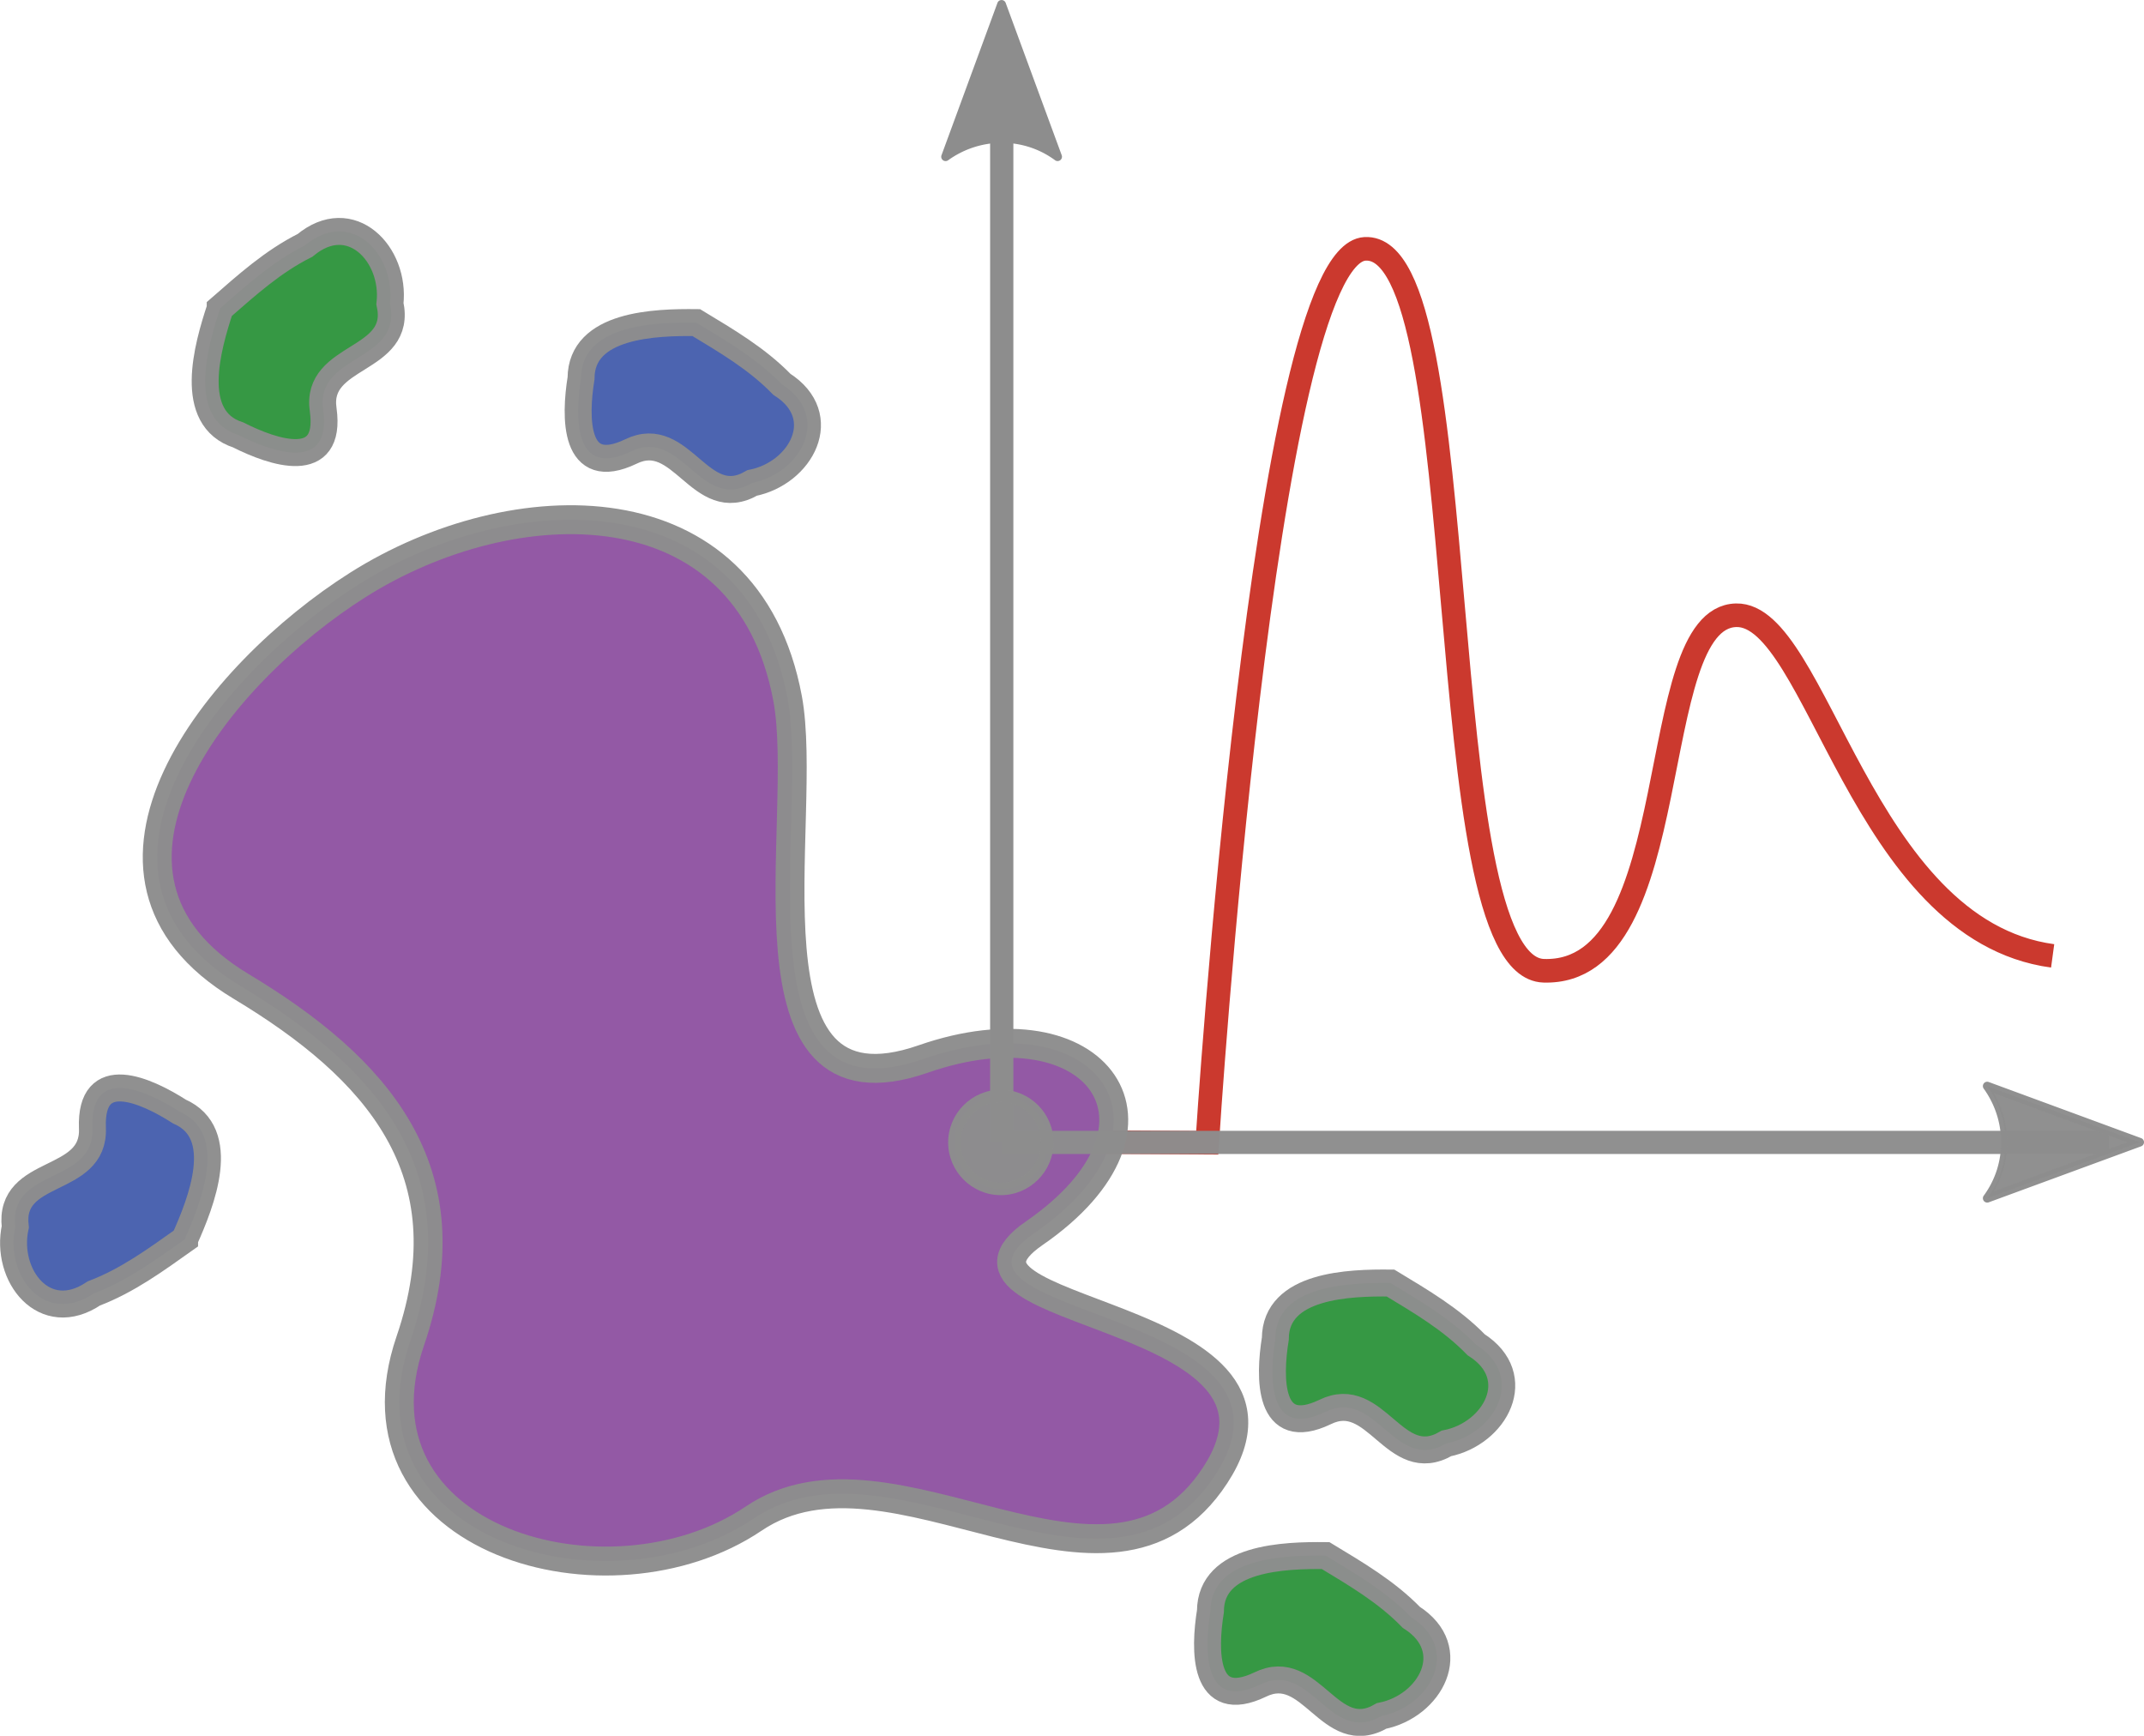 <?xml version="1.0" encoding="UTF-8" standalone="no"?>
<!-- Created with Inkscape (http://www.inkscape.org/) -->

<svg
   width="56.725mm"
   height="45.918mm"
   viewBox="0 0 56.725 45.918"
   version="1.1"
   id="svg8"
   inkscape:version="1.1.2 (0a00cf5339, 2022-02-04)"
   sodipodi:docname="logo-dark.svg"
   xmlns:inkscape="http://www.inkscape.org/namespaces/inkscape"
   xmlns:sodipodi="http://sodipodi.sourceforge.net/DTD/sodipodi-0.dtd"
   xmlns="http://www.w3.org/2000/svg"
   xmlns:svg="http://www.w3.org/2000/svg"
   xmlns:rdf="http://www.w3.org/1999/02/22-rdf-syntax-ns#"
   xmlns:cc="http://creativecommons.org/ns#"
   xmlns:dc="http://purl.org/dc/elements/1.1/">
  <defs
     id="defs2">
    <marker
       inkscape:stockid="DotM"
       orient="auto"
       refY="0.0"
       refX="0.0"
       id="DotM"
       style="overflow:visible"
       inkscape:isstock="true">
      <path
         id="path992"
         d="M -2.5,-1.0 C -2.5,1.76 -4.74,4.0 -7.5,4.0 C -10.26,4.0 -12.5,1.76 -12.5,-1.0 C -12.5,-3.76 -10.26,-6.0 -7.5,-6.0 C -4.74,-6.0 -2.5,-3.76 -2.5,-1.0 z "
         style="fill-rule:evenodd;stroke:#a3d1e5;stroke-width:1pt;stroke-opacity:0.984;fill:#a3d1e5;fill-opacity:0.984"
         transform="scale(0.4) translate(7.4, 1)" />
    </marker>
    <marker
       inkscape:isstock="true"
       style="overflow:visible"
       id="marker5401"
       refX="0"
       refY="0"
       orient="auto"
       inkscape:stockid="Arrow2Mend">
      <path
         transform="scale(-0.6)"
         d="M 8.719,4.034 -2.207,0.016 8.719,-4.002 c -1.745,2.372 -1.735,5.617 -6e-7,8.035 z"
         style="fill:#a3d1e5;fill-opacity:0.984;fill-rule:evenodd;stroke:#a3d1e5;stroke-width:0.625;stroke-linejoin:round;stroke-opacity:0.984"
         id="path5399"
         inkscape:connector-curvature="0" />
    </marker>
    <marker
       inkscape:isstock="true"
       style="overflow:visible"
       id="marker4973"
       refX="0"
       refY="0"
       orient="auto"
       inkscape:stockid="Arrow2Lend">
      <path
         transform="matrix(-1.1,0,0,-1.1,-1.1,0)"
         d="M 8.719,4.034 -2.207,0.016 8.719,-4.002 c -1.745,2.372 -1.735,5.617 -6e-7,8.035 z"
         style="fill:#000000;fill-opacity:1;fill-rule:evenodd;stroke:#000000;stroke-width:0.625;stroke-linejoin:round;stroke-opacity:1"
         id="path4971"
         inkscape:connector-curvature="0" />
    </marker>
    <marker
       inkscape:stockid="Arrow1Lend"
       orient="auto"
       refY="0"
       refX="0"
       id="Arrow1Lend"
       style="overflow:visible"
       inkscape:isstock="true">
      <path
         id="path4532"
         d="M 0,0 5,-5 -12.5,0 5,5 Z"
         style="fill:#000000;fill-opacity:1;fill-rule:evenodd;stroke:#000000;stroke-width:1pt;stroke-opacity:1"
         transform="matrix(-0.8,0,0,-0.8,-10,0)"
         inkscape:connector-curvature="0" />
    </marker>
  </defs>
  <sodipodi:namedview
     id="base"
     pagecolor="#000000"
     bordercolor="#666666"
     borderopacity="1.0"
     inkscape:pageopacity="0"
     inkscape:pageshadow="2"
     inkscape:zoom="1.2291113"
     inkscape:cx="114.31023"
     inkscape:cy="87.054766"
     inkscape:document-units="mm"
     inkscape:current-layer="layer1"
     showgrid="false"
     inkscape:window-width="2158"
     inkscape:window-height="1201"
     inkscape:window-x="34"
     inkscape:window-y="0"
     inkscape:window-maximized="1"
     fit-margin-top="0"
     fit-margin-left="0"
     fit-margin-right="0"
     fit-margin-bottom="0"
     inkscape:pagecheckerboard="0" />
  <g
     inkscape:label="Layer 1"
     inkscape:groupmode="layer"
     id="layer1"
     transform="translate(504.665,16.565)">
    <path
       style="fill:none;stroke:#cb392e;stroke-width:0.624;stroke-linecap:butt;stroke-linejoin:miter;stroke-miterlimit:4;stroke-dasharray:none;stroke-opacity:1"
       d="m -478.175,13.633 5.45,0.032 c 0,0 1.491,-23.499 4.175,-23.647 3.008,-0.165 1.624,19.002 4.728,19.098 3.832,0.119 2.626,-9.346 5.091,-9.405 2.142,-0.051 3.304,8.326 8.374,9.011"
       id="path5341"
       inkscape:connector-curvature="0"
       sodipodi:nodetypes="ccsssc" />
    <path
       style="fill:#9359a5;stroke:#8e8e8e;stroke-width:0.765;stroke-linecap:butt;stroke-linejoin:miter;stroke-opacity:0.974;fill-opacity:1;stroke-miterlimit:4;stroke-dasharray:none"
       d="m -477.302,16.06 c 4.125,-2.852 1.672,-6.214 -2.937,-4.61 -5.066,1.763 -2.986,-6.324 -3.589,-9.542 -1.077,-5.759 -7.266,-5.594 -11.369,-3 -3.708,2.344 -8.024,7.656 -3.09,10.621 3.602,2.165 6.015,4.881 4.477,9.379 -1.807,5.285 5.254,7.285 9.087,4.699 3.665,-2.472 9.399,3.162 12.211,-1.149 2.878,-4.411 -7.997,-4.181 -4.791,-6.398 z"
       id="path8"
       inkscape:connector-curvature="0"
       sodipodi:nodetypes="sssssssss" />
    <g
       id="path15"
       style="fill:#8d8d8d;fill-opacity:1">
      <path
         style="color:#000000;fill:#8d8d8d;fill-opacity:1;stroke-width:0.615;-inkscape-stroke:none"
         d="M -478.16,13.656 V -15.635"
         id="path49588" />
      <path
         style="color:#000000;fill:#8d8d8d;fill-opacity:1;-inkscape-stroke:none"
         d="M -478.469,-15.635 V 13.656 h 0.615 v -29.291 z"
         id="path49590" />
      <g
         id="g49578"
         style="fill:#8d8d8d;fill-opacity:1">
        <g
           id="path49580"
           style="fill:#8d8d8d;fill-opacity:1">
          <path
             style="color:#000000;fill:#8d8d8d;fill-opacity:1;fill-rule:evenodd;stroke-width:0.23;stroke-linejoin:round;-inkscape-stroke:none"
             d="m -479.648,-12.42 1.482,-4.029 1.482,4.029 c -0.875,-0.644 -2.072,-0.64 -2.963,-1e-6 z"
             id="path49584" />
          <path
             style="color:#000000;fill:#8d8d8d;fill-opacity:1;fill-rule:evenodd;stroke-linejoin:round;-inkscape-stroke:none"
             d="m -478.166,-16.564 a 0.115,0.115 0 0 0 -0.109,0.076 l -1.48,4.029 a 0.115,0.115 0 0 0 0.176,0.133 c 0.852,-0.612 1.992,-0.616 2.826,-0.002 a 0.115,0.115 0 0 0 0.178,-0.131 l -1.482,-4.029 a 0.115,0.115 0 0 0 -0.107,-0.076 z m 0,0.449 1.293,3.518 c -0.808,-0.469 -1.77,-0.466 -2.588,0.002 z"
             id="path49586" />
        </g>
      </g>
    </g>
    <g
       id="path4969"
       style="fill:#8d8d8d;fill-opacity:0.976">
      <path
         style="color:#000000;fill:#8d8d8d;fill-opacity:0.976;stroke-width:0.615;-inkscape-stroke:none"
         d="m -478.16,13.656 h 29.292"
         id="path46627" />
      <path
         style="color:#000000;fill:#8d8d8d;fill-opacity:0.976;-inkscape-stroke:none"
         d="m -478.16,13.35 v 0.613 h 29.291 v -0.613 z"
         id="path46629" />
      <g
         id="g46609"
         style="fill:#8d8d8d;fill-opacity:0.976">
        <g
           id="path46619"
           style="fill:#8d8d8d;fill-opacity:0.976">
          <path
             style="color:#000000;fill:#8d8d8d;fill-opacity:0.976;fill-rule:evenodd;stroke-width:0.231;stroke-linejoin:round;-inkscape-stroke:none"
             d="m -452.086,12.168 4.032,1.483 -4.032,1.483 c 0.644,-0.875 0.64,-2.073 0,-2.965 z"
             id="path46623" />
          <path
             style="color:#000000;fill:#8d8d8d;fill-opacity:0.976;fill-rule:evenodd;stroke-linejoin:round;-inkscape-stroke:none"
             d="m -452.047,12.059 a 0.115,0.115 0 0 0 -0.133,0.176 c 0.612,0.853 0.614,1.995 0,2.83 a 0.115,0.115 0 0 0 0.133,0.176 l 4.033,-1.482 a 0.115,0.115 0 0 0 0,-0.215 z m 0.137,0.297 3.523,1.295 -3.521,1.295 c 0.469,-0.808 0.465,-1.771 -0.002,-2.59 z"
             id="path46625" />
        </g>
        <g
           id="path46611"
           style="fill:#8d8d8d;fill-opacity:0.976">
          <path
             style="color:#000000;fill:#8d8d8d;fill-opacity:0.976;fill-rule:evenodd;stroke-width:0.246pt;-inkscape-stroke:none"
             d="m -476.955,13.656 c 0,0.679 -0.551,1.23 -1.23,1.23 -0.679,0 -1.23,-0.551 -1.23,-1.23 0,-0.679 0.551,-1.23 1.23,-1.23 0.679,0 1.23,0.551 1.23,1.23 z"
             id="path46615" />
          <path
             style="color:#000000;fill:#8d8d8d;fill-opacity:0.976;fill-rule:evenodd;-inkscape-stroke:none"
             d="m -478.186,12.262 c -0.768,0 -1.393,0.627 -1.393,1.395 0,0.768 0.625,1.395 1.393,1.395 0.768,0 1.395,-0.627 1.395,-1.395 0,-0.768 -0.627,-1.395 -1.395,-1.395 z m 0,0.328 c 0.59,0 1.066,0.476 1.066,1.066 0,0.59 -0.476,1.066 -1.066,1.066 -0.59,0 -1.066,-0.476 -1.066,-1.066 0,-0.59 0.476,-1.066 1.066,-1.066 z"
             id="path46617" />
        </g>
      </g>
    </g>
    <path
       style="fill:#369844;stroke:#8e8e8e;stroke-width:0.713px;stroke-linecap:butt;stroke-linejoin:miter;stroke-opacity:0.974;fill-opacity:1"
       d="m -498.839,-8.41 c -0.338,1.023 -0.881,2.913 0.477,3.351 0.935,0.472 2.476,0.992 2.248,-0.662 -0.224,-1.499 2.113,-1.251 1.766,-2.812 0.148,-1.309 -1.037,-2.55 -2.247,-1.541 -0.851,0.426 -1.533,1.043 -2.244,1.663 z"
       id="path5423"
       inkscape:connector-curvature="0" />
    <path
       inkscape:connector-curvature="0"
       id="path5432"
       d="m -486.244,-8.031 c -1.078,-0.012 -3.043,0.044 -3.048,1.472 -0.166,1.034 -0.193,2.661 1.313,1.941 1.36,-0.669 1.834,1.634 3.215,0.829 1.292,-0.256 2.115,-1.762 0.786,-2.609 -0.664,-0.682 -1.459,-1.144 -2.266,-1.633 z"
       style="fill:#4c64b0;stroke:#8e8e8e;stroke-width:0.713px;stroke-linecap:butt;stroke-linejoin:miter;stroke-opacity:0.974;fill-opacity:1" />
    <path
       style="fill:#369844;stroke:#8e8e8e;stroke-width:0.713px;stroke-linecap:butt;stroke-linejoin:miter;stroke-opacity:0.974;fill-opacity:1"
       d="m -467.875,17.377 c -1.078,-0.012 -3.043,0.044 -3.048,1.472 -0.166,1.034 -0.193,2.661 1.313,1.941 1.36,-0.669 1.834,1.634 3.215,0.829 1.292,-0.256 2.115,-1.762 0.786,-2.609 -0.664,-0.682 -1.459,-1.144 -2.266,-1.633 z"
       id="path5434"
       inkscape:connector-curvature="0"
       inkscape:transform-center-x="7.0682411"
       inkscape:transform-center-y="-10.000591" />
    <path
       inkscape:transform-center-y="0.12845507"
       inkscape:transform-center-x="-0.3215032"
       inkscape:connector-curvature="0"
       id="path5436"
       d="m -469.592,24.587 c -1.078,-0.012 -3.043,0.044 -3.048,1.472 -0.166,1.034 -0.193,2.661 1.313,1.941 1.36,-0.669 1.834,1.634 3.215,0.829 1.292,-0.256 2.115,-1.762 0.786,-2.609 -0.664,-0.682 -1.459,-1.144 -2.266,-1.633 z"
       style="fill:#369844;stroke:#8e8e8e;stroke-width:0.713px;stroke-linecap:butt;stroke-linejoin:miter;stroke-opacity:0.974;fill-opacity:1" />
    <path
       style="fill:#4c64b0;stroke:#8e8e8e;stroke-width:0.713px;stroke-linecap:butt;stroke-linejoin:miter;stroke-opacity:0.974;fill-opacity:1"
       d="m -499.781,16.222 c 0.44,-0.984 1.171,-2.809 -0.136,-3.382 -0.883,-0.564 -2.364,-1.237 -2.303,0.432 0.072,1.514 -2.229,1.032 -2.041,2.619 -0.28,1.287 0.774,2.641 2.08,1.76 0.89,-0.338 1.63,-0.883 2.4,-1.428 z"
       id="path5438"
       inkscape:connector-curvature="0"
       inkscape:transform-center-x="0.23562305"
       inkscape:transform-center-y="0.17484638" />
  </g>
</svg>
